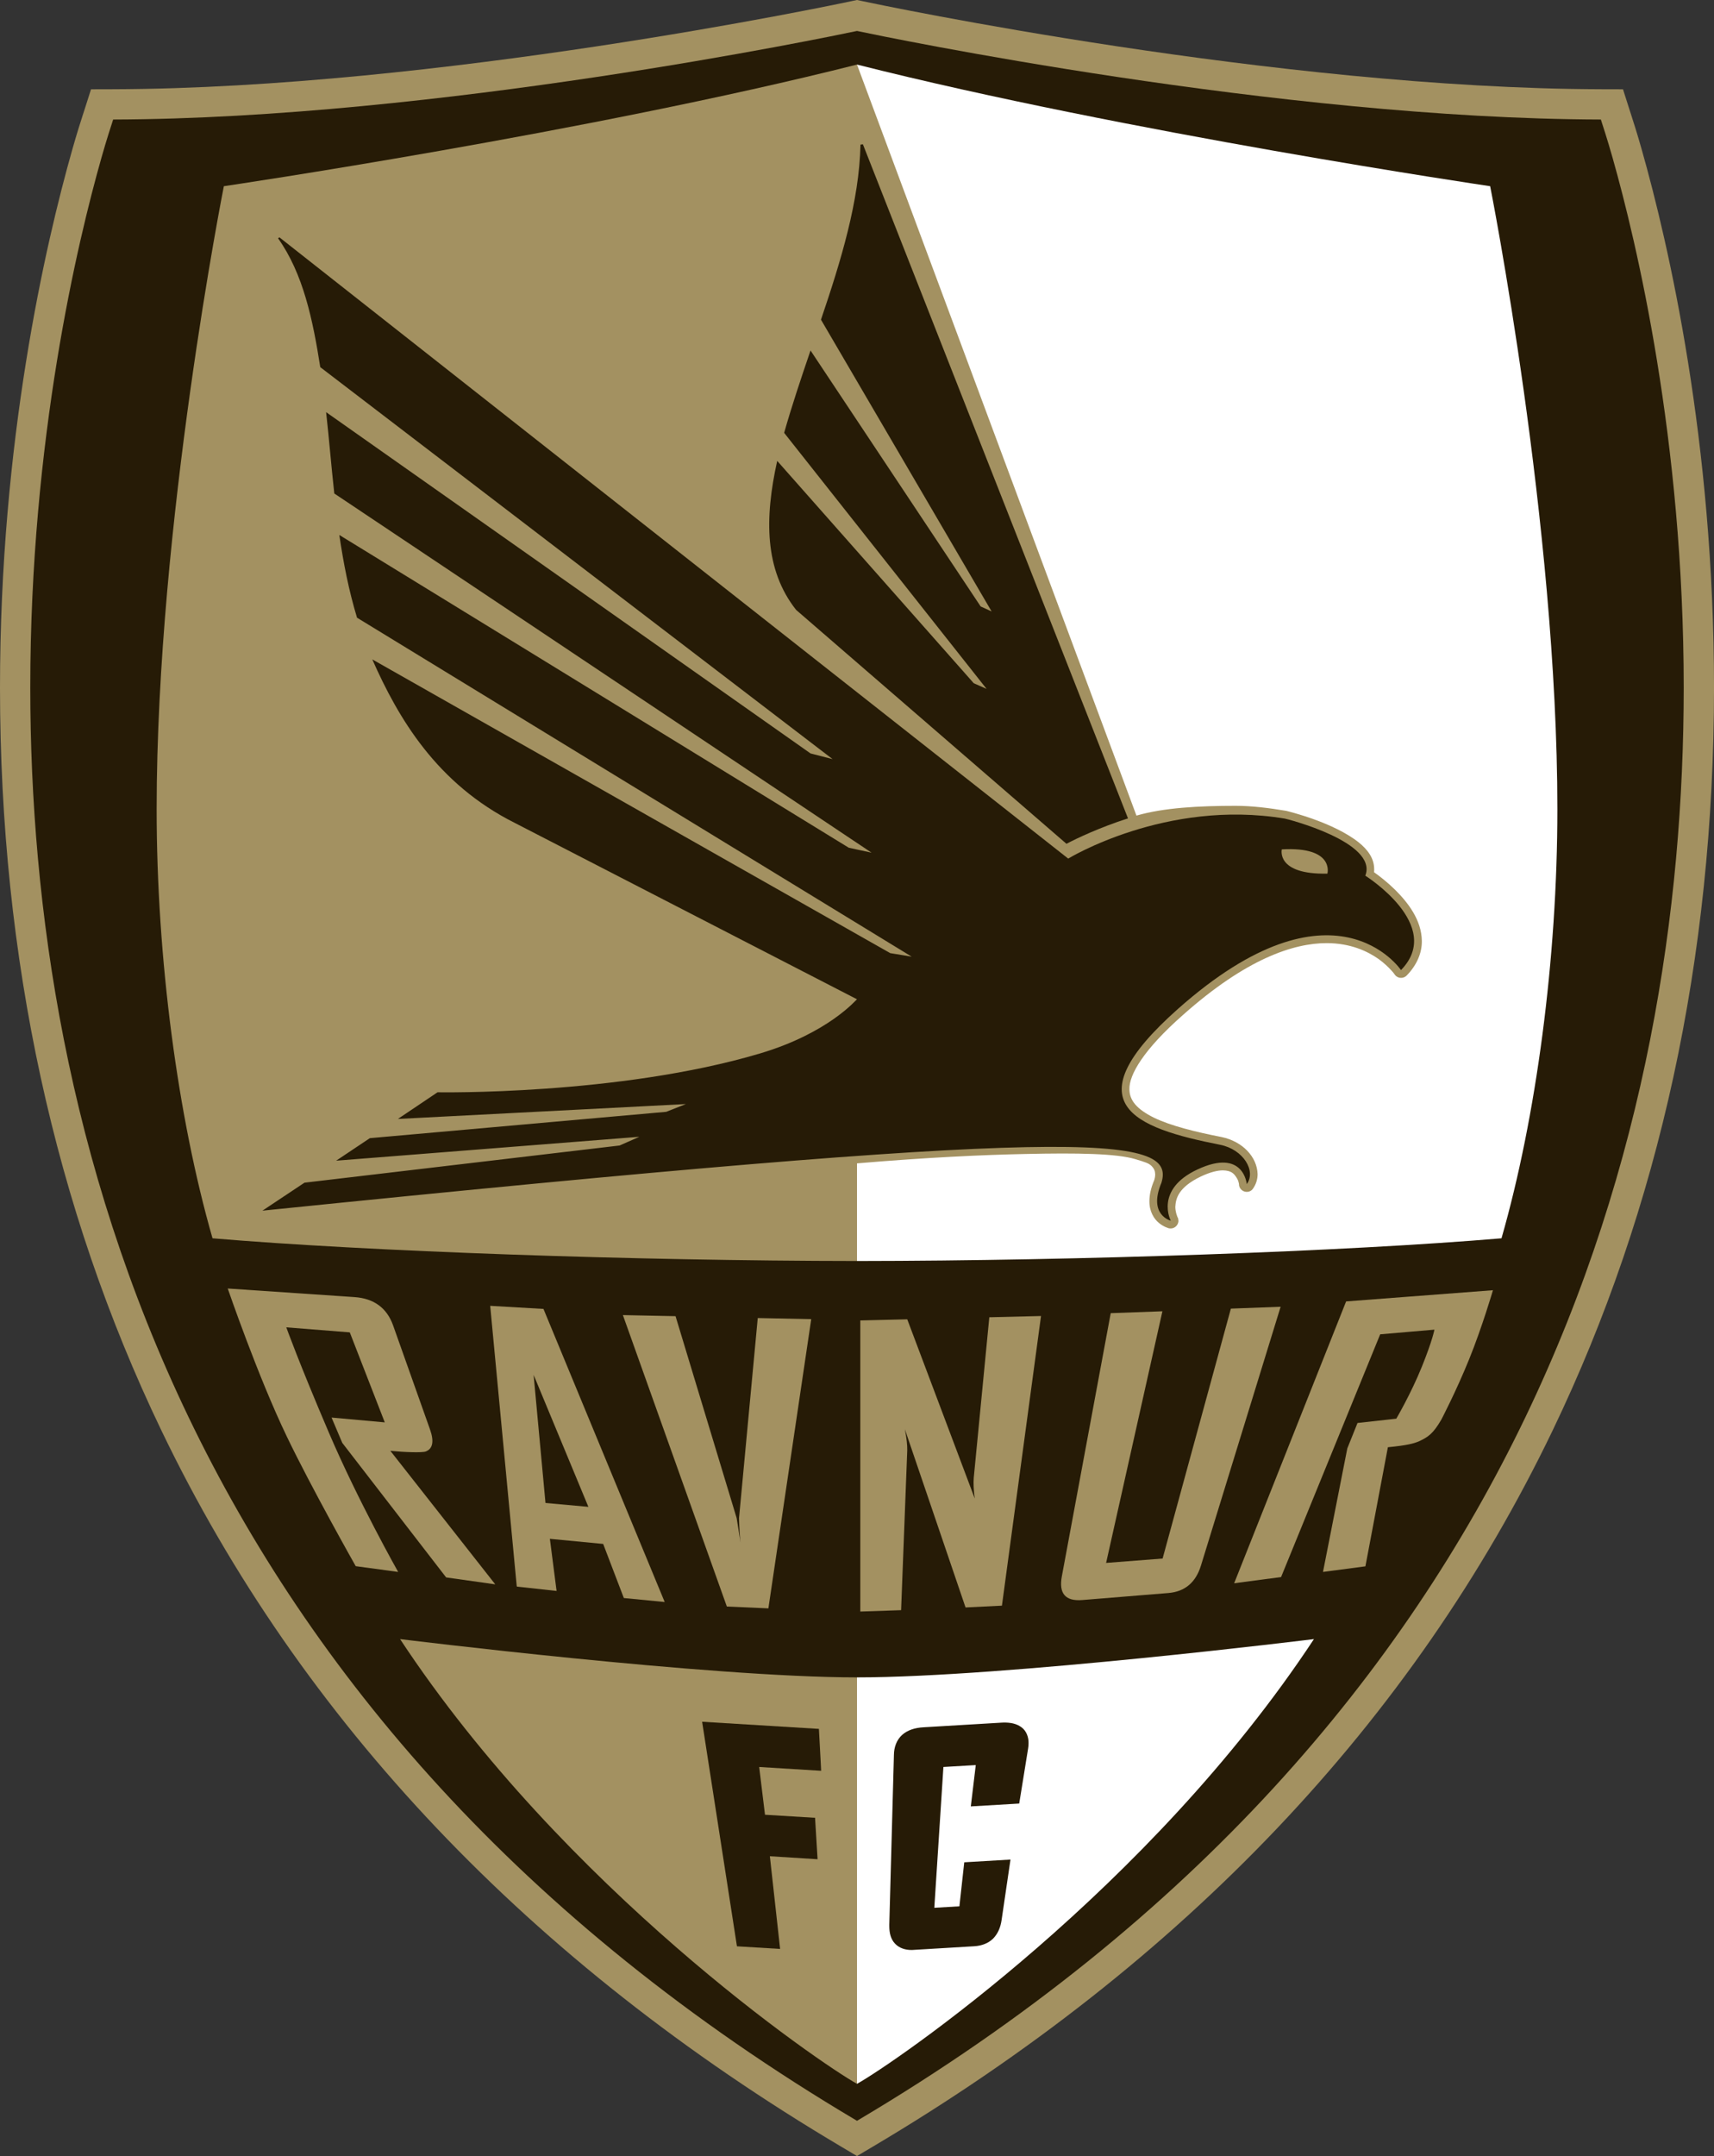 <?xml version="1.0" encoding="UTF-8"?>
<svg xmlns="http://www.w3.org/2000/svg" xmlns:xlink="http://www.w3.org/1999/xlink" width="459.39pt" height="577.55pt" viewBox="0 0 459.39 577.55" version="1.1">
<rect x="0" y="0" width="459.39" height="577.55" fill="#333333" stroke="none"/>
<g id="surface1">
<path style=" stroke:none;fill-rule:nonzero;fill:rgb(63.921%,56.862%,38.039%);fill-opacity:1;" d="M 440.008 40.031 C 438.77 35.648 437.727 32.422 437.102 30.492 L 436.797 29.555 L 435 23.922 L 429.09 23.906 C 342.32 23.676 235.867 1.309 231.379 0.355 L 229.695 -0.004 L 228.012 0.355 C 223.523 1.309 117.07 23.676 30.305 23.906 L 24.395 23.922 L 22.598 29.555 L 22.289 30.496 C 21.668 32.426 20.625 35.652 19.383 40.039 C 12.145 65.531 0 118.176 0 184.27 C 0.031 256.609 14.578 323.52 43.227 383.129 C 80.66 461.027 142.008 525.617 225.562 575.102 L 229.695 577.551 L 233.832 575.102 C 317.387 525.617 378.734 461.027 416.168 383.129 C 444.82 323.52 459.363 256.609 459.395 184.273 C 459.395 118.176 447.25 65.531 440.008 40.031 "/>
<path style=" stroke:none;fill-rule:nonzero;fill:rgb(14.902%,10.588%,2.353%);fill-opacity:1;" d="M 432.203 42.25 C 430.77 37.18 429.609 33.727 429.066 32.02 C 342.59 31.789 237.004 9.844 229.695 8.293 C 222.391 9.844 116.805 31.789 30.328 32.02 C 29.781 33.727 28.625 37.18 27.191 42.25 C 20.852 64.57 8.113 117.641 8.113 184.27 C 8.168 301.402 47.332 460.113 229.695 568.117 C 412.059 460.113 451.227 301.402 451.277 184.27 C 451.277 117.641 438.539 64.57 432.203 42.25 "/>
<path style=" stroke:none;fill-rule:nonzero;fill:rgb(100%,100%,100%);fill-opacity:1;" d="M 229.695 17.297 C 301.809 35.5 399.395 49.879 399.395 49.879 C 399.395 49.879 417.41 140.516 417.41 216.758 C 417.41 256.855 411.727 299.371 402.434 331.715 C 360.941 335.227 289.188 337.75 229.695 337.797 "/>
<path style=" stroke:none;fill-rule:nonzero;fill:rgb(63.921%,56.862%,38.039%);fill-opacity:1;" d="M 229.695 558.215 L 229.695 449.332 C 190.062 449.332 107.227 439.078 107.227 439.078 C 151.391 506.035 219.793 552.699 229.695 558.215 "/>
<path style=" stroke:none;fill-rule:nonzero;fill:rgb(100%,100%,100%);fill-opacity:1;" d="M 229.695 558.215 L 229.695 449.332 C 269.332 449.332 352.168 439.078 352.168 439.078 C 308.004 506.035 239.602 552.699 229.695 558.215 "/>
<path style=" stroke:none;fill-rule:nonzero;fill:rgb(63.921%,56.862%,38.039%);fill-opacity:1;" d="M 229.695 311.637 C 248.539 310.047 263.426 309.359 274.785 309.129 C 288.824 308.816 299.277 308.996 304.324 310.52 C 306.852 311.289 307.848 311.562 308.645 312.344 C 309.406 313.145 309.578 313.691 309.613 314.562 C 309.613 315.02 309.551 315.555 309.355 316.148 C 308.441 318.289 308.066 320.141 308.066 321.754 C 308.027 324.531 309.324 326.566 310.637 327.617 C 311.934 328.676 313.113 328.965 313.285 329.035 C 313.523 329.078 313.664 329.078 313.793 329.078 C 314.812 329.078 315.695 328.281 315.844 327.242 L 315.844 326.996 C 315.844 326.77 315.77 326.547 315.746 326.336 C 315.746 326.324 315.746 326.297 315.719 326.285 C 315.719 326.285 315.719 326.297 315.746 326.297 C 315.664 326.188 315.629 326.066 315.547 325.969 L 315.547 325.898 C 315.398 325.531 315.012 324.504 315.012 323.254 C 315.137 321.102 315.77 318.086 321.832 315.172 C 324.48 313.918 326.406 313.516 327.785 313.516 C 330.02 313.562 330.754 314.414 331.371 315.387 C 331.723 315.879 331.902 316.402 331.992 316.801 C 332.055 317.004 332.078 317.152 332.078 317.258 C 332.109 317.371 332.078 317.371 332.078 317.371 C 332.16 318.238 332.754 318.945 333.566 319.191 C 334.43 319.434 335.309 319.145 335.781 318.473 C 336.652 317.281 337.062 315.898 337.062 314.539 C 336.949 309.914 333.016 305.75 327.434 304.594 C 320.266 303.195 313.793 301.574 309.324 299.426 C 304.766 297.176 302.711 294.828 302.711 291.766 C 302.621 287.922 306.441 281.238 317.074 271.871 C 334.008 256.824 346.695 252.645 355.57 252.645 C 361.941 252.645 366.488 254.793 369.52 256.918 C 370.98 257.984 372.094 259.059 372.801 259.836 C 373.18 260.223 373.418 260.539 373.598 260.758 C 373.77 260.969 373.793 261.059 373.793 261.047 C 374.156 261.566 374.711 261.898 375.324 261.938 C 375.938 262.008 376.559 261.785 376.996 261.348 C 379.82 258.461 381.109 255.203 381.086 252.098 C 381.023 246.41 377.32 241.746 373.91 238.34 C 371.715 236.203 369.602 234.578 368.281 233.664 C 368.309 233.383 368.309 233.098 368.309 232.84 C 368.309 229.797 366.438 227.508 364.195 225.684 C 357.414 220.281 345.5 217.406 344.738 217.207 C 340.098 216.438 335.543 215.863 331.195 215.863 C 321.324 215.863 311.902 216.367 304.594 218.484 L 229.695 17.297 C 157.586 35.496 60 49.879 60 49.879 C 60 49.879 41.984 140.516 41.984 216.758 C 41.984 256.855 47.668 299.371 56.961 331.715 C 98.453 335.227 170.207 337.746 229.695 337.797 "/>
<path style=" stroke:none;fill-rule:nonzero;fill:rgb(14.902%,10.588%,2.353%);fill-opacity:1;" d="M 208.309 123.465 L 260.988 183.023 L 264.422 184.535 L 210.168 115.949 C 212.184 108.82 214.664 101.426 217.238 93.887 L 262.836 162.453 L 265.773 163.789 L 220.039 85.633 C 225.383 69.898 230.309 53.832 230.629 38.734 L 231.277 38.652 L 302.324 219.219 C 294.555 221.734 288.59 224.586 285.832 226.035 L 213.375 163.379 C 204.891 152.633 204.891 138.824 208.309 123.465 "/>
<path style=" stroke:none;fill-rule:nonzero;fill:rgb(14.902%,10.588%,2.353%);fill-opacity:1;" d="M 90.094 310.922 L 99.129 304.891 L 178.566 297.832 L 183.836 295.754 L 106.641 299.742 L 117.266 292.602 C 117.266 292.602 165.824 293.465 203.715 282.195 C 222.066 276.73 229.484 267.773 229.691 267.684 L 138 220.453 C 117.094 209.984 106.758 192.43 99.781 176.637 L 238.594 255.32 L 244.348 256.27 L 95.691 165.469 C 93.492 158.234 92.043 150.801 90.945 143.309 L 227.492 227.09 L 233.59 228.41 L 89.598 132.195 C 88.785 124.844 88.199 117.527 87.406 110.41 L 217.238 201.828 L 223.148 203.348 L 85.836 98.352 C 83.844 85.66 81.285 73.344 74.531 63.84 L 74.883 63.574 L 286.305 230 C 286.305 230 312.465 213.977 344.344 219.281 C 344.848 219.355 369.422 225.57 365.934 234.578 C 365.934 234.578 387.191 247.895 375.496 259.863 C 375.496 259.863 357.594 233.098 315.695 270.285 C 287.148 295.633 303.922 302.113 327.023 306.664 C 333.246 307.887 336.742 313.711 334.16 317.191 C 334.16 317.191 333.336 307.488 320.945 313.273 C 309.383 318.66 313.793 327.023 313.793 326.996 C 313.793 326.996 307.648 325.496 311.281 316.859 C 315.309 303.887 290.527 301.852 70.336 324.312 L 81.609 316.816 L 166.07 306.855 L 171.355 304.523 "/>
<path style=" stroke:none;fill-rule:nonzero;fill:rgb(63.921%,56.862%,38.039%);fill-opacity:1;" d="M 355.773 234.027 C 355.773 234.027 357.801 226.719 343.555 227.531 C 343.555 227.531 341.879 234.32 355.773 234.027 "/>
<path style=" stroke:none;fill-rule:nonzero;fill:rgb(63.921%,56.862%,38.039%);fill-opacity:1;" d="M 329.902 350.551 L 311.605 417.496 L 296.461 418.672 L 311.551 351.262 L 297.699 351.77 L 284.598 422.273 C 283.738 426.852 285.535 428.969 290.035 428.617 L 313.227 426.73 C 317.602 426.344 320.504 423.891 321.887 419.363 L 343.234 350.051 "/>
<path style=" stroke:none;fill-rule:nonzero;fill:rgb(63.921%,56.862%,38.039%);fill-opacity:1;" d="M 260.988 395.855 C 260.883 397.227 260.934 399.051 261.258 401.422 L 243.164 353.418 L 230.578 353.719 L 230.578 431.699 L 241.516 431.328 L 243.164 388.5 C 243.191 387.141 242.996 385.266 242.52 382.852 L 258.789 430.602 L 268.539 430.121 L 279.016 352.527 L 265.156 352.867 "/>
<path style=" stroke:none;fill-rule:nonzero;fill:rgb(63.921%,56.862%,38.039%);fill-opacity:1;" d="M 330.781 424.121 L 343.359 422.457 L 369.922 357.434 L 384.453 356.184 C 384.453 356.184 384.012 358.875 381.086 366.125 C 378.152 373.383 374.234 380.035 374.234 380.035 L 363.844 381.184 L 361.109 387.996 L 354.59 421.086 L 365.961 419.586 L 371.984 387.684 C 377.121 387.184 378.906 386.688 380.285 386.113 C 382.816 384.938 384.129 384.02 386.301 380.297 C 386.301 380.297 390.246 372.777 393.734 364.18 C 397.23 355.582 400.145 345.621 400.145 345.621 L 360.789 348.621 "/>
<path style=" stroke:none;fill-rule:nonzero;fill:rgb(63.921%,56.862%,38.039%);fill-opacity:1;" d="M 146.203 402.613 L 143.02 368.301 L 157.699 403.652 Z M 167.203 428.078 L 178.152 429.145 L 145.66 350.629 L 131.383 349.805 L 138.488 424.824 L 138.539 425.016 L 149.176 426.18 L 147.379 412.215 L 161.664 413.586 "/>
<path style=" stroke:none;fill-rule:nonzero;fill:rgb(63.921%,56.862%,38.039%);fill-opacity:1;" d="M 205.945 430.848 L 217.426 353.371 L 203.094 353.074 L 198.074 406.676 C 198.152 409.566 198.297 411.746 198.484 413.258 C 198.043 410.371 197.68 408.188 197.441 406.664 L 181.059 352.57 L 166.949 352.285 L 194.812 430.355 "/>
<path style=" stroke:none;fill-rule:nonzero;fill:rgb(63.921%,56.862%,38.039%);fill-opacity:1;" d="M 76.734 355.566 L 93.75 356.914 L 103.129 381.023 L 88.863 379.734 L 91.738 386.516 L 119.574 422.555 L 132.742 424.414 L 104.621 388.645 C 108.461 389.027 113.074 389.18 114.102 388.824 C 115.996 388.102 116.391 386.141 115.254 382.922 L 105.363 355.055 C 103.691 350.367 100.227 347.824 95.016 347.465 L 61.039 345.164 C 61.039 345.164 69.102 368.68 76.867 384.801 C 83.398 398.43 95.34 419.543 95.34 419.543 L 106.715 421.086 C 106.715 421.086 95.98 402.094 88.148 383.777 C 80.113 365.008 76.734 355.566 76.734 355.566 "/>
<path style=" stroke:none;fill-rule:nonzero;fill:rgb(14.902%,10.588%,2.353%);fill-opacity:1;" d="M 219.484 463.129 L 219.98 472.258 L 220.082 474.359 L 203.477 473.336 L 205.035 486.133 L 218.453 486.949 L 219.129 498.047 L 206.34 497.246 L 209.086 522.074 L 197.52 521.375 L 188.184 461.219 "/>
<path style=" stroke:none;fill-rule:nonzero;fill:rgb(14.902%,10.588%,2.353%);fill-opacity:1;" d="M 238.352 515.555 L 239.59 470.074 C 239.613 468.012 240.324 466.082 241.785 464.746 C 243.289 463.418 245.254 462.832 247.484 462.703 L 268.328 461.465 C 268.535 461.465 268.746 461.445 268.922 461.438 C 270.801 461.402 272.414 461.695 273.762 462.684 C 275.082 463.637 275.699 465.312 275.676 466.922 C 275.676 467.406 275.645 467.922 275.547 468.445 L 273.172 483.129 L 260.199 483.895 L 261.527 472.828 L 252.855 473.336 L 250.418 511.055 L 257.141 510.66 L 258.441 498.867 L 270.832 498.137 L 268.457 514.289 C 268.184 516.266 267.453 518.02 266.16 519.324 C 264.836 520.605 263.051 521.242 261.133 521.359 L 244.844 522.332 C 244.699 522.332 244.547 522.34 244.43 522.355 L 244.402 522.355 C 242.699 522.383 241.02 521.879 239.883 520.656 C 238.699 519.41 238.352 517.73 238.352 515.922 "/>
</g>
</svg>
